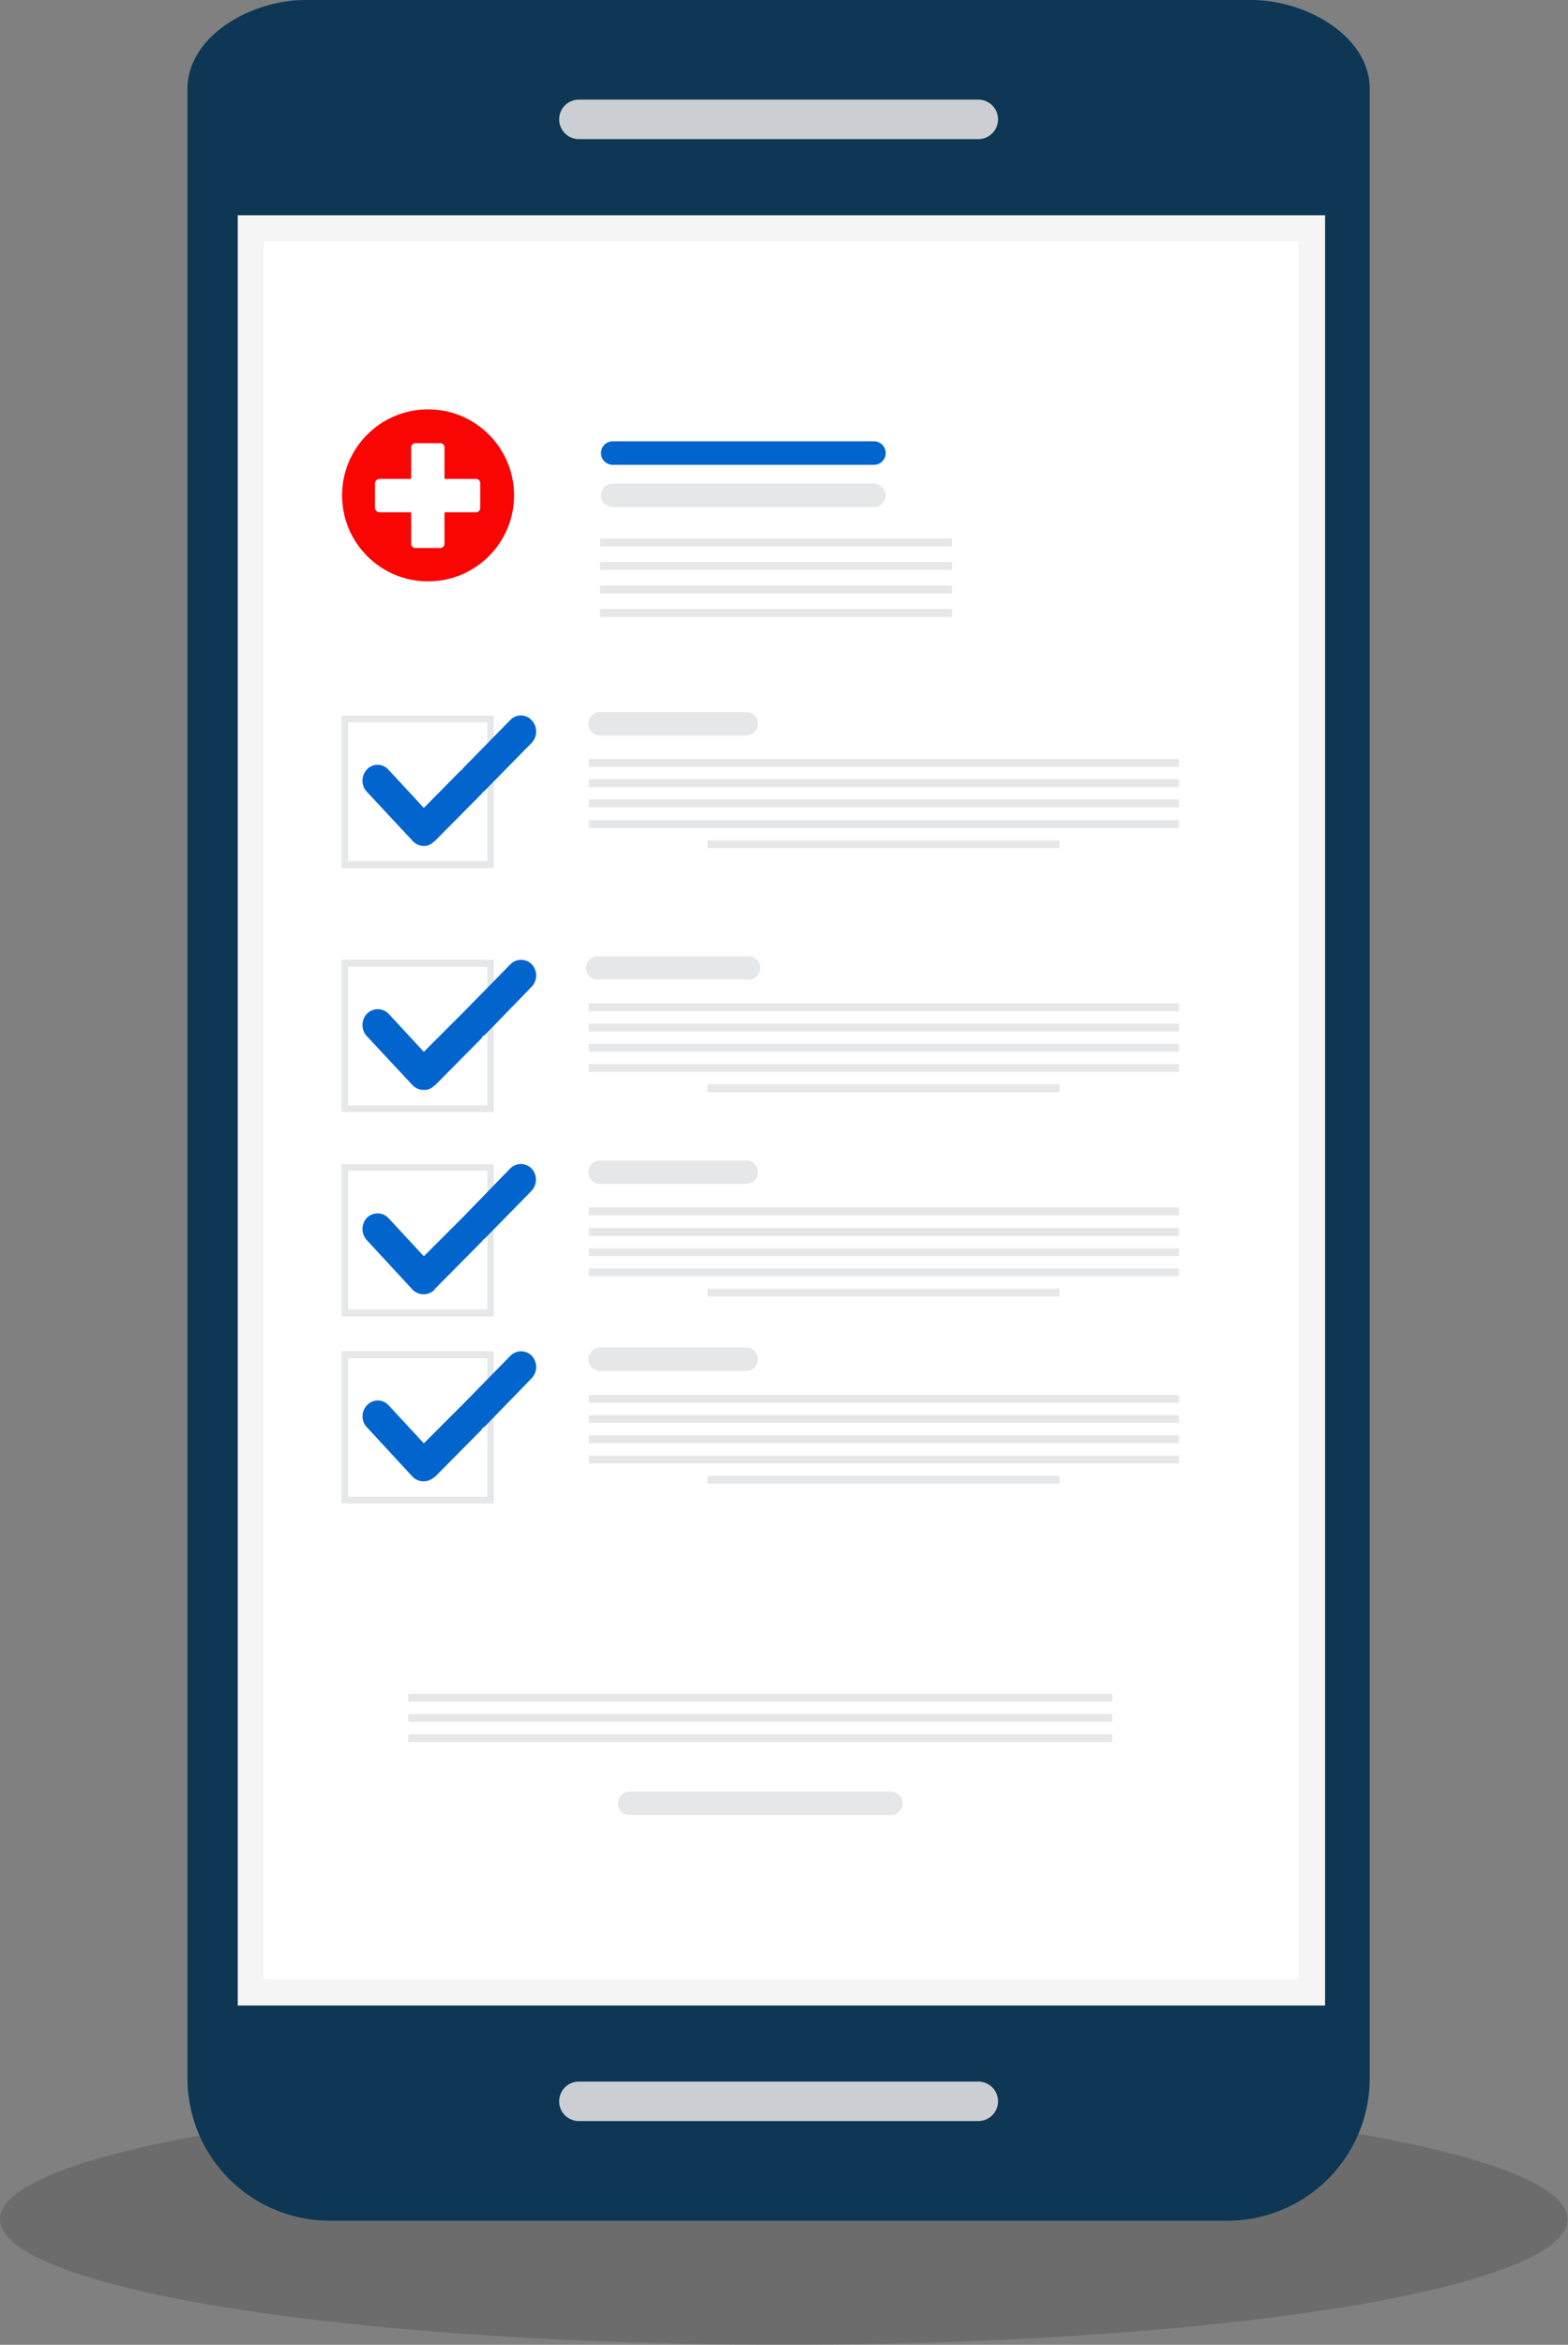 <svg xmlns="http://www.w3.org/2000/svg" viewBox="0 0 333.7 498.9"><rect x="0" y="0" width="333.7" height="498.9" fill="#808080" stroke="none"/><g id="list"><ellipse cx="166.8" cy="472.2" rx="166.8" ry="26.7" style="fill:#231f20;opacity:0.2"/><path d="M267,.5H65.7C54.1.5,40.6,8.2,40.6,19.4V442.8A30.3,30.3,0,0,0,70.8,473H262a30.3,30.3,0,0,0,30.2-30.2V19.4C292.2,8.2,278.7.5,267,.5Z" transform="translate(-0.7 -0.5)" style="fill:#0d3754"/><rect x="50.6" y="45.8" width="231.4" height="380.92" style="fill:#f5f5f5"/><path d="M213.1,25.9a4.2,4.2,0,0,1-4.3,4.2H123.9a4.2,4.2,0,0,1-4.2-4.2h0a4.2,4.2,0,0,1,4.2-4.2h84.9a4.2,4.2,0,0,1,4.3,4.2Z" transform="translate(-0.7 -0.5)" style="fill:#cbcfd3"/><path d="M213.1,447.6a4.2,4.2,0,0,1-4.3,4.2H123.9a4.2,4.2,0,0,1-4.2-4.2h0a4.2,4.2,0,0,1,4.2-4.2h84.9a4.2,4.2,0,0,1,4.3,4.2Z" transform="translate(-0.7 -0.5)" style="fill:#cbcfd3"/><rect x="56.1" y="51.4" width="220.2" height="369.73" style="fill:#fff"/><rect x="125.3" y="161.5" width="125.6" height="1.66" style="fill:#e6e7e8"/><rect x="125.3" y="165.8" width="125.6" height="1.66" style="fill:#e6e7e8"/><rect x="125.3" y="170.1" width="125.6" height="1.66" style="fill:#e6e7e8"/><rect x="125.3" y="174.5" width="125.6" height="1.66" style="fill:#e6e7e8"/><rect x="150.6" y="178.8" width="74.9" height="1.66" style="fill:#e6e7e8"/><path d="M159.5,152H128.4a2.5,2.5,0,1,0,0,5h31.1a2.5,2.5,0,0,0,0-5Z" transform="translate(-0.7 -0.5)" style="fill:#e6e7e8"/><path d="M73.4,152.8v32.4h32.4V152.8Zm31,30.9H74.8V154.2h29.6Z" transform="translate(-0.7 -0.5)" style="fill:#e6e7e8"/><path d="M113.9,153.8a3.1,3.1,0,0,0-4.6-.1l-10,10.2-.3.4-.3.2-7.8,7.9-7.5-8.1a3.1,3.1,0,0,0-4.6-.1,3.5,3.5,0,0,0,0,4.8l9.7,10.4h0a3.3,3.3,0,0,0,2.3,1.1,2.9,2.9,0,0,0,2.3-1h.1l10-10.1.2-.3.4-.3,10-10.2A3.5,3.5,0,0,0,113.9,153.8Z" transform="translate(-0.7 -0.5)" style="fill:#0265cd"/><rect x="125.3" y="213.5" width="125.6" height="1.66" style="fill:#e6e7e8"/><rect x="125.3" y="217.8" width="125.6" height="1.66" style="fill:#e6e7e8"/><rect x="125.3" y="222.1" width="125.6" height="1.66" style="fill:#e6e7e8"/><rect x="125.3" y="226.4" width="125.6" height="1.66" style="fill:#e6e7e8"/><rect x="150.6" y="230.7" width="74.9" height="1.66" style="fill:#e6e7e8"/><path d="M159.5,204H128.4a2.5,2.5,0,1,0,0,4.9h31.1a2.5,2.5,0,1,0,0-4.9Z" transform="translate(-0.7 -0.5)" style="fill:#e6e7e8"/><path d="M73.4,204.7v32.4h32.4V204.7Zm31,31H74.8V206.2h29.6Z" transform="translate(-0.7 -0.5)" style="fill:#e6e7e8"/><path d="M113.9,205.7a3.2,3.2,0,0,0-4.6,0l-10,10.2-.3.3-.3.3-7.8,7.8-7.5-8.1a3.2,3.2,0,0,0-4.6,0,3.5,3.5,0,0,0,0,4.8l9.7,10.4h0a3.2,3.2,0,0,0,2.3,1,2.8,2.8,0,0,0,2.3-.9h.1l10-10.1.2-.4.4-.2,10-10.3A3.5,3.5,0,0,0,113.9,205.7Z" transform="translate(-0.7 -0.5)" style="fill:#0265cd"/><rect x="125.3" y="256.9" width="125.6" height="1.66" style="fill:#e6e7e8"/><rect x="125.3" y="261.3" width="125.6" height="1.66" style="fill:#e6e7e8"/><rect x="125.3" y="265.6" width="125.6" height="1.66" style="fill:#e6e7e8"/><rect x="125.3" y="269.9" width="125.6" height="1.66" style="fill:#e6e7e8"/><rect x="150.6" y="274.2" width="74.9" height="1.66" style="fill:#e6e7e8"/><path d="M159.5,247.4H128.4a2.5,2.5,0,0,0,0,5h31.1a2.5,2.5,0,0,0,0-5Z" transform="translate(-0.7 -0.5)" style="fill:#e6e7e8"/><path d="M73.4,248.2v32.4h32.4V248.2Zm31,30.9H74.8V249.6h29.6Z" transform="translate(-0.7 -0.5)" style="fill:#e6e7e8"/><path d="M113.9,249.2a3.2,3.2,0,0,0-4.6-.1l-10,10.3-.3.3-.3.3-7.8,7.8-7.5-8.1a3.2,3.2,0,0,0-4.6-.1,3.5,3.5,0,0,0,0,4.8l9.7,10.5h0a3.3,3.3,0,0,0,4.6.1c.1-.1.1-.1.1-.2l10-10.1c.1-.1.2-.2.2-.3l.4-.3,10-10.2A3.5,3.5,0,0,0,113.9,249.2Z" transform="translate(-0.7 -0.5)" style="fill:#0265cd"/><rect x="125.3" y="296.8" width="125.6" height="1.66" style="fill:#e6e7e8"/><rect x="125.3" y="301.1" width="125.6" height="1.66" style="fill:#e6e7e8"/><rect x="125.3" y="305.4" width="125.6" height="1.66" style="fill:#e6e7e8"/><rect x="125.3" y="309.7" width="125.6" height="1.66" style="fill:#e6e7e8"/><rect x="150.6" y="314" width="74.9" height="1.66" style="fill:#e6e7e8"/><path d="M159.5,287.2H128.4a2.6,2.6,0,0,0-2.5,2.5,2.5,2.5,0,0,0,2.5,2.5h31.1a2.5,2.5,0,0,0,2.5-2.5A2.5,2.5,0,0,0,159.5,287.2Z" transform="translate(-0.7 -0.5)" style="fill:#e6e7e8"/><path d="M73.4,288v32.4h32.4V288Zm31,31H74.8V289.5h29.6Z" transform="translate(-0.7 -0.5)" style="fill:#e6e7e8"/><path d="M113.9,289a3.2,3.2,0,0,0-4.6,0l-10,10.2-.3.3-.3.3-7.8,7.8-7.5-8.1a3.1,3.1,0,0,0-4.6,0,3.4,3.4,0,0,0,0,4.7l9.7,10.5h0a3.3,3.3,0,0,0,4.6.1h.1l10-10.1a.8.8,0,0,0,.2-.4l.4-.2,10-10.3A3.5,3.5,0,0,0,113.9,289Z" transform="translate(-0.7 -0.5)" style="fill:#0265cd"/><rect x="86.9" y="360.4" width="149.8" height="1.66" style="fill:#e6e7e8"/><rect x="86.9" y="364.7" width="149.8" height="1.66" style="fill:#e6e7e8"/><rect x="86.9" y="369" width="149.8" height="1.66" style="fill:#e6e7e8"/><circle cx="91.1" cy="105.4" r="18.3" style="fill:#f90504"/><path d="M101.9,102.4H95.3V95.7a.9.9,0,0,0-1-.9H89.1a.9.9,0,0,0-.9.9v6.7H81.5a1,1,0,0,0-1,.9v5.3a1,1,0,0,0,1,.9h6.7v6.7a.9.9,0,0,0,.9.9h5.2a.9.9,0,0,0,1-.9v-6.7h6.6a.9.9,0,0,0,1-.9v-5.3A.9.9,0,0,0,101.9,102.4Z" transform="translate(-0.7 -0.5)" style="fill:#fff"/><rect x="127.7" y="114.6" width="74.9" height="1.66" style="fill:#e6e7e8"/><rect x="127.7" y="119.6" width="74.9" height="1.66" style="fill:#e6e7e8"/><rect x="127.7" y="124.6" width="74.9" height="1.66" style="fill:#e6e7e8"/><rect x="127.7" y="129.6" width="74.9" height="1.66" style="fill:#e6e7e8"/><path d="M186.7,94.4H131.1a2.5,2.5,0,0,0,0,5h55.6a2.5,2.5,0,0,0,0-5Z" transform="translate(-0.7 -0.5)" style="fill:#0265cd"/><path d="M186.7,103.4H131.1a2.5,2.5,0,0,0-2.5,2.5,2.5,2.5,0,0,0,2.5,2.5h55.6a2.5,2.5,0,0,0,2.5-2.5A2.6,2.6,0,0,0,186.7,103.4Z" transform="translate(-0.7 -0.5)" style="fill:#e6e7e8"/><path d="M190.3,381.7H134.7a2.5,2.5,0,0,0,0,5h55.6a2.5,2.5,0,0,0,0-5Z" transform="translate(-0.7 -0.5)" style="fill:#e6e7e8"/></g></svg>